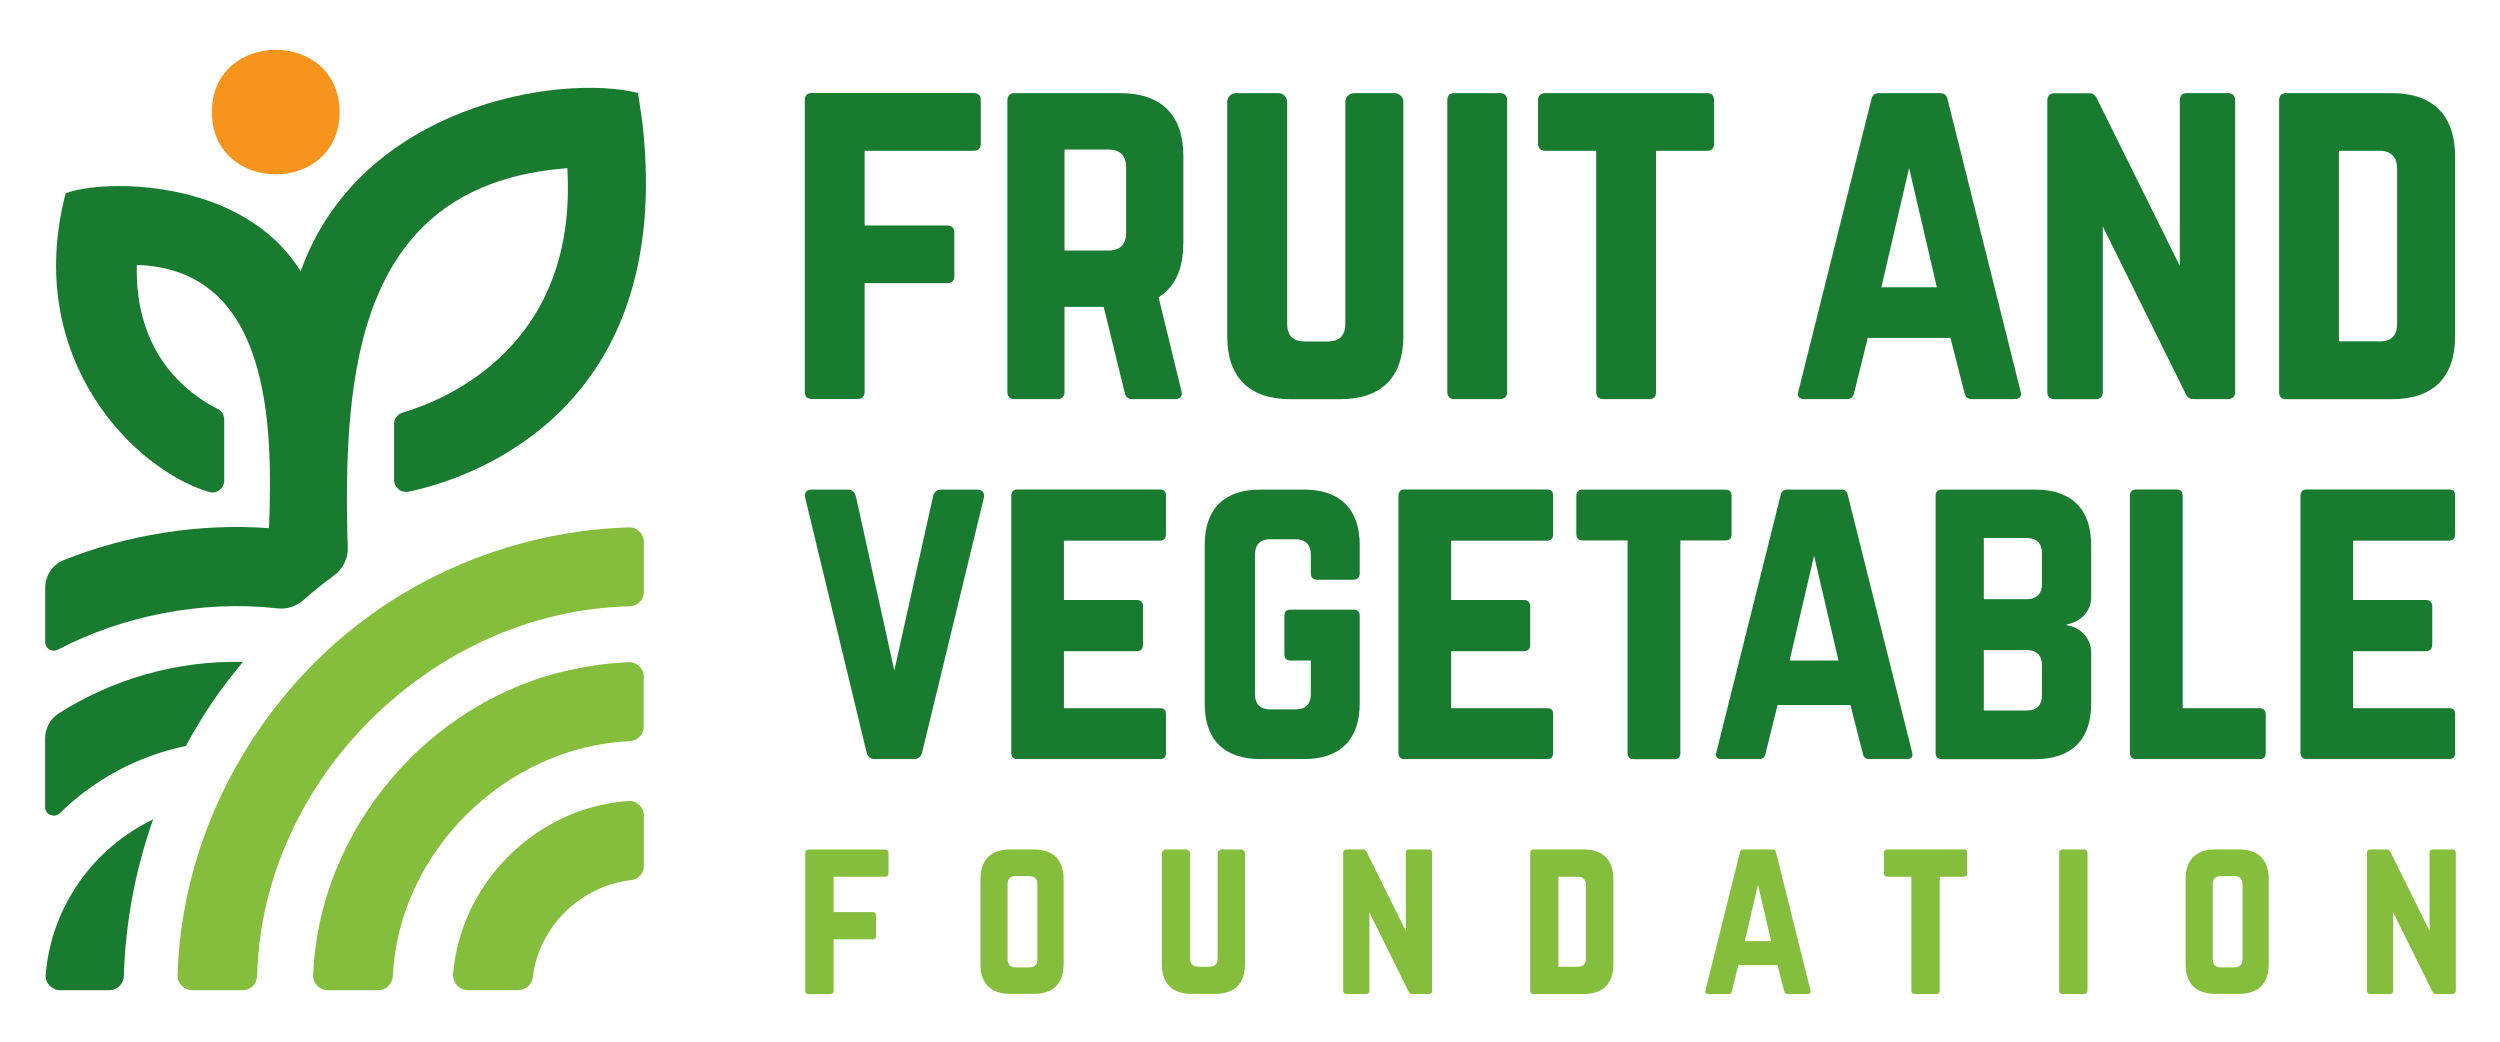 <svg width="432" height="180" viewBox="0 0 432 180" fill="none" xmlns="http://www.w3.org/2000/svg"><path d="M169.483 24.847C169.483 25.594 169.02 26.054 168.268 26.054H149.406V38.966H163.697C164.449 38.966 164.912 39.426 164.912 40.173V47.721C164.912 48.544 164.449 48.928 163.697 48.928H149.406V67.74C149.406 68.487 148.943 68.947 148.191 68.947H140.284C139.455 68.947 139.069 68.487 139.069 67.74V17.28C139.069 16.533 139.455 16.073 140.284 16.073H168.268C169.02 16.073 169.483 16.533 169.483 17.28V24.828V24.847Z" fill="#197B30"/><path d="M204.467 42.146C204.467 46.533 203.02 49.617 200.205 51.36L204.158 67.606C204.39 68.506 203.927 68.966 203.097 68.966H195.653C194.901 68.966 194.515 68.583 194.361 67.912L190.716 53.027H183.947V67.759C183.947 68.506 183.484 68.966 182.732 68.966H175.288C174.535 68.966 174.073 68.506 174.073 67.759V17.299C174.073 16.552 174.535 16.092 175.288 16.092H193.532C200.687 16.092 204.486 19.866 204.486 26.974V42.165L204.467 42.146ZM191.545 43.295C193.513 43.295 194.592 42.242 194.592 40.269V28.87C194.592 26.897 193.532 25.843 191.545 25.843H183.947V43.295H191.545Z" fill="#197B30"/><path d="M240.975 16.092C241.804 16.092 242.498 16.763 242.498 17.606V58.104C242.498 65.211 238.699 68.985 231.544 68.985H223.02C215.865 68.985 212.065 65.211 212.065 58.104V17.606C212.065 16.782 212.74 16.092 213.589 16.092H220.898C221.728 16.092 222.422 16.763 222.422 17.606V55.977C222.422 58.008 223.483 59.004 225.469 59.004H229.423C231.409 59.004 232.47 58.027 232.47 55.977V17.606C232.47 16.782 233.145 16.092 233.993 16.092H240.994H240.975Z" fill="#197B30"/><path d="M251.312 68.966C250.483 68.966 250.097 68.506 250.097 67.759V17.299C250.097 16.552 250.483 16.092 251.312 16.092H259.219C259.971 16.092 260.434 16.552 260.434 17.299V67.759C260.434 68.506 259.971 68.966 259.219 68.966H251.312Z" fill="#197B30"/><path d="M294.975 16.092C295.804 16.092 296.19 16.552 296.19 17.299V24.847C296.19 25.594 295.804 26.054 294.975 26.054H286.161V67.759C286.161 68.583 285.775 68.966 284.946 68.966H277.039C276.287 68.966 275.824 68.583 275.824 67.759V26.054H266.991C266.239 26.054 265.776 25.594 265.776 24.847V17.299C265.776 16.552 266.239 16.092 266.991 16.092H294.975Z" fill="#197B30"/><path d="M340.682 68.966C339.987 68.966 339.621 68.583 339.467 67.912L337.037 58.391H322.746L320.393 67.912C320.239 68.583 319.853 68.966 319.178 68.966H311.734C310.905 68.966 310.519 68.506 310.75 67.682L323.382 17.146C323.537 16.399 323.98 16.092 324.675 16.092H335.243C335.938 16.092 336.381 16.399 336.535 17.146L349.168 67.682C349.399 68.506 349.013 68.966 348.107 68.966H340.74H340.682ZM329.882 29.081L325.099 49.636H334.684L329.901 29.081H329.882Z" fill="#197B30"/><path d="M385.02 16.092C385.772 16.092 386.235 16.552 386.235 17.299V67.759C386.235 68.506 385.772 68.966 385.02 68.966H379.022C378.328 68.966 377.961 68.659 377.653 67.989L363.362 39.138V67.778C363.362 68.525 362.976 68.985 362.147 68.985H354.992C354.24 68.985 353.777 68.525 353.777 67.778V17.318C353.777 16.571 354.24 16.111 354.992 16.111H361.009C361.684 16.111 362.07 16.418 362.378 17.088L376.669 45.939V17.299C376.669 16.552 377.055 16.092 377.884 16.092H385.039H385.02Z" fill="#197B30"/><path d="M393.833 17.299C393.833 16.552 394.219 16.092 395.048 16.092H413.293C420.448 16.092 424.247 19.943 424.247 27.05V58.104C424.247 65.211 420.448 68.985 413.293 68.985H395.048C394.219 68.985 393.833 68.602 393.833 67.778V17.318V17.299ZM411.171 59.004C413.158 59.004 414.218 58.027 414.218 55.977V29.157C414.218 27.127 413.158 26.054 411.171 26.054H404.17V58.985H411.171V59.004Z" fill="#197B30"/><path d="M168.788 84.598C169.791 84.598 170.196 85.135 170.003 86.054L159.358 129.962C159.165 130.767 158.683 131.169 157.892 131.169H151.2C150.39 131.169 149.927 130.767 149.734 129.962L139.146 86.054C138.953 85.115 139.339 84.598 140.342 84.598H146.436C147.246 84.598 147.709 85 147.902 85.786L154.536 115.862L161.228 85.786C161.421 84.981 161.903 84.598 162.694 84.598H168.788Z" fill="#197B30"/><path d="M201.478 92.299C201.478 92.97 201.208 93.43 200.398 93.43H183.85V103.679H196.444C197.119 103.679 197.524 104.081 197.524 104.809V111.399C197.524 112.127 197.119 112.529 196.444 112.529H183.85V122.376H200.398C201.208 122.376 201.478 122.702 201.478 123.449V130.096C201.478 130.767 201.208 131.169 200.398 131.169H175.75C175.153 131.169 174.748 130.767 174.748 130.096V85.652C174.748 84.981 175.153 84.579 175.75 84.579H200.398C201.208 84.579 201.478 84.981 201.478 85.652V92.299Z" fill="#197B30"/><path d="M208.17 94.177C208.17 87.931 211.526 84.598 217.813 84.598H225.315C231.544 84.598 234.958 87.931 234.958 94.177V99.1C234.958 99.77 234.553 100.173 233.878 100.173H227.59C226.858 100.173 226.511 99.77 226.511 99.1V95.843C226.511 94.119 225.566 93.18 223.83 93.18H219.548C217.736 93.18 216.868 94.1 216.868 95.843V119.924C216.868 121.725 217.793 122.587 219.548 122.587H223.83C225.566 122.587 226.511 121.725 226.511 119.924V114.138H223.02C222.287 114.138 221.94 113.736 221.94 113.066V106.418C221.94 105.69 222.268 105.345 223.02 105.345H233.878C234.553 105.345 234.958 105.671 234.958 106.418V121.59C234.958 127.836 231.544 131.169 225.315 131.169H217.813C211.526 131.169 208.17 127.836 208.17 121.59V94.177Z" fill="#197B30"/><path d="M268.38 92.299C268.38 92.97 268.11 93.43 267.3 93.43H250.753V103.679H263.346C264.021 103.679 264.426 104.081 264.426 104.809V111.399C264.426 112.127 264.021 112.529 263.346 112.529H250.753V122.376H267.3C268.11 122.376 268.38 122.702 268.38 123.449V130.096C268.38 130.767 268.11 131.169 267.3 131.169H242.653C242.055 131.169 241.65 130.767 241.65 130.096V85.652C241.65 84.981 242.055 84.579 242.653 84.579H267.3C268.11 84.579 268.38 84.981 268.38 85.652V92.299Z" fill="#197B30"/><path d="M298.138 84.598C298.871 84.598 299.218 85 299.218 85.671V92.318C299.218 92.989 298.89 93.391 298.138 93.391H290.366V130.115C290.366 130.843 290.038 131.188 289.286 131.188H282.323C281.648 131.188 281.243 130.862 281.243 130.115V93.391H273.471C272.796 93.391 272.391 92.989 272.391 92.318V85.671C272.391 85 272.796 84.598 273.471 84.598H298.118H298.138Z" fill="#197B30"/><path d="M322.978 131.169C322.38 131.169 322.033 130.843 321.898 130.23L319.757 121.839H307.163L305.081 130.23C304.946 130.824 304.618 131.169 304.001 131.169H297.443C296.711 131.169 296.363 130.767 296.576 130.039L307.703 85.537C307.838 84.866 308.243 84.598 308.841 84.598H318.156C318.754 84.598 319.159 84.866 319.294 85.537L330.422 130.039C330.615 130.767 330.287 131.169 329.477 131.169H322.978ZM313.47 96.035L309.246 114.138H317.693L313.47 96.035Z" fill="#197B30"/><path d="M361.356 103.161C361.356 105.633 359.543 107.491 357.133 107.893V108.027C359.543 108.43 361.356 110.288 361.356 112.759V121.61C361.356 127.855 357.943 131.188 351.636 131.188H335.552C334.877 131.188 334.472 130.786 334.472 130.115V85.671C334.472 84.943 334.877 84.598 335.552 84.598H351.636C357.923 84.598 361.356 87.931 361.356 94.177V103.161ZM352.851 95.633C352.851 93.909 351.983 92.97 350.171 92.97H342.803V103.544H350.171C351.906 103.544 352.851 102.606 352.851 100.958V95.633ZM352.851 115C352.851 113.276 351.983 112.338 350.171 112.338H342.803V122.778H350.171C351.906 122.778 352.851 121.916 352.851 120.115V115Z" fill="#197B30"/><path d="M377.171 122.376H390.439C391.172 122.376 391.519 122.778 391.519 123.449V130.096C391.519 130.824 391.191 131.169 390.439 131.169H369.128C368.453 131.169 368.048 130.843 368.048 130.096V85.652C368.048 84.981 368.453 84.579 369.128 84.579H376.09C376.823 84.579 377.171 84.981 377.171 85.652V122.376Z" fill="#197B30"/><path d="M424.247 92.299C424.247 92.97 423.977 93.43 423.167 93.43H406.62V103.679H419.213C419.888 103.679 420.293 104.081 420.293 104.809V111.399C420.293 112.127 419.888 112.529 419.213 112.529H406.62V122.376H423.167C423.977 122.376 424.247 122.702 424.247 123.449V130.096C424.247 130.767 423.977 131.169 423.167 131.169H398.52C397.922 131.169 397.517 130.767 397.517 130.096V85.652C397.517 84.981 397.922 84.579 398.52 84.579H423.167C423.977 84.579 424.247 84.981 424.247 85.652V92.299Z" fill="#197B30"/><path d="M153.533 150.92C153.533 151.284 153.321 151.494 152.955 151.494H144.045V157.605H150.795C151.161 157.605 151.373 157.816 151.373 158.18V161.743C151.373 162.126 151.161 162.318 150.795 162.318H144.045V171.207C144.045 171.571 143.833 171.782 143.466 171.782H139.725C139.339 171.782 139.146 171.571 139.146 171.207V147.375C139.146 147.012 139.32 146.801 139.725 146.801H152.955C153.321 146.801 153.533 147.012 153.533 147.375V150.939V150.92Z" fill="#85BD3C"/><path d="M169.425 151.916C169.425 148.563 171.218 146.782 174.593 146.782H178.624C181.999 146.782 183.793 148.563 183.793 151.916V166.609C183.793 169.962 181.999 171.743 178.624 171.743H174.593C171.218 171.743 169.425 169.962 169.425 166.609V151.916ZM177.833 167.165C178.759 167.165 179.26 166.705 179.26 165.728V152.816C179.26 151.897 178.759 151.379 177.833 151.379H175.538C174.613 151.379 174.111 151.878 174.111 152.816V165.728C174.111 166.686 174.613 167.165 175.538 167.165H177.833Z" fill="#85BD3C"/><path d="M214.418 146.782C214.823 146.782 215.132 147.107 215.132 147.491V166.609C215.132 169.962 213.338 171.743 209.963 171.743H205.933C202.558 171.743 200.764 169.962 200.764 166.609V147.491C200.764 147.107 201.092 146.782 201.478 146.782H204.93C205.335 146.782 205.643 147.107 205.643 147.491V165.613C205.643 166.571 206.145 167.05 207.09 167.05H208.96C209.886 167.05 210.407 166.59 210.407 165.613V147.491C210.407 147.107 210.735 146.782 211.12 146.782H214.418Z" fill="#85BD3C"/><path d="M246.876 146.782C247.243 146.782 247.455 146.992 247.455 147.356V171.188C247.455 171.552 247.243 171.763 246.876 171.763H244.041C243.713 171.763 243.54 171.628 243.385 171.303L236.635 157.663V171.188C236.635 171.552 236.462 171.763 236.057 171.763H232.682C232.315 171.763 232.103 171.552 232.103 171.188V147.356C232.103 146.992 232.315 146.782 232.682 146.782H235.517C235.845 146.782 236.018 146.916 236.173 147.242L242.923 160.881V147.356C242.923 146.992 243.096 146.782 243.501 146.782H246.876Z" fill="#85BD3C"/><path d="M264.426 147.356C264.426 146.992 264.6 146.782 265.005 146.782H273.625C277 146.782 278.794 148.602 278.794 151.954V166.628C278.794 169.981 277 171.763 273.625 171.763H265.005C264.619 171.763 264.426 171.59 264.426 171.188V147.356ZM272.603 167.05C273.529 167.05 274.05 166.59 274.05 165.613V152.95C274.05 151.992 273.548 151.494 272.603 151.494H269.305V167.05H272.603Z" fill="#85BD3C"/><path d="M308.88 171.763C308.552 171.763 308.378 171.59 308.301 171.264L307.144 166.763H300.394L299.275 171.264C299.198 171.59 299.025 171.763 298.697 171.763H295.167C294.762 171.763 294.589 171.552 294.705 171.15L300.664 147.28C300.741 146.916 300.953 146.782 301.281 146.782H306.276C306.604 146.782 306.816 146.916 306.893 147.28L312.852 171.15C312.968 171.552 312.775 171.763 312.351 171.763H308.86H308.88ZM303.769 152.912L301.512 162.625H306.045L303.788 152.912H303.769Z" fill="#85BD3C"/><path d="M339.351 146.782C339.756 146.782 339.93 146.992 339.93 147.356V150.92C339.93 151.284 339.756 151.494 339.351 151.494H335.185V171.188C335.185 171.59 335.012 171.763 334.607 171.763H330.865C330.499 171.763 330.287 171.59 330.287 171.188V151.494H326.121C325.755 151.494 325.543 151.284 325.543 150.92V147.356C325.543 146.992 325.755 146.782 326.121 146.782H339.351Z" fill="#85BD3C"/><path d="M356.4 171.763C356.014 171.763 355.821 171.552 355.821 171.188V147.356C355.821 146.992 355.995 146.782 356.4 146.782H360.141C360.508 146.782 360.72 146.992 360.72 147.356V171.188C360.72 171.552 360.508 171.763 360.141 171.763H356.4Z" fill="#85BD3C"/><path d="M377.672 151.916C377.672 148.563 379.465 146.782 382.84 146.782H386.871C390.246 146.782 392.04 148.563 392.04 151.916V166.609C392.04 169.962 390.246 171.743 386.871 171.743H382.84C379.465 171.743 377.672 169.962 377.672 166.609V151.916ZM386.08 167.165C387.006 167.165 387.508 166.705 387.508 165.728V152.816C387.508 151.897 387.006 151.379 386.08 151.379H383.785C382.86 151.379 382.358 151.878 382.358 152.816V165.728C382.358 166.686 382.86 167.165 383.785 167.165H386.08Z" fill="#85BD3C"/><path d="M423.784 146.782C424.15 146.782 424.363 146.992 424.363 147.356V171.188C424.363 171.552 424.15 171.763 423.784 171.763H420.949C420.621 171.763 420.448 171.628 420.293 171.303L413.543 157.663V171.188C413.543 171.552 413.37 171.763 412.965 171.763H409.59C409.223 171.763 409.011 171.552 409.011 171.188V147.356C409.011 146.992 409.223 146.782 409.59 146.782H412.425C412.753 146.782 412.926 146.916 413.08 147.242L419.83 160.881V147.356C419.83 146.992 420.004 146.782 420.409 146.782H423.784Z" fill="#85BD3C"/><path d="M58.687 19.368C58.629 33.717 36.662 33.717 36.604 19.368C36.662 5.019 58.629 5.019 58.687 19.368Z" fill="#F7941D"/><path d="M99.958 140.249C88.001 144.598 79.361 155.651 78.3 168.257C78.165 169.77 79.323 171.092 80.846 171.092H89.544C90.817 171.092 91.916 170.172 92.07 168.927C93.054 160.153 100.363 153.027 109.119 152.069C110.353 151.935 111.26 150.843 111.26 149.617V140.9C111.26 139.425 109.968 138.295 108.483 138.41C105.513 138.659 102.658 139.272 99.978 140.249H99.958Z" fill="#85BD3C"/><path d="M98.897 115.69C74.134 120.862 55.041 143.448 54.116 168.525C54.058 169.943 55.254 171.111 56.681 171.111H65.34C66.729 171.111 67.809 170 67.886 168.621C68.908 147.261 87.306 129.061 108.791 128.065C110.16 128.008 111.24 126.935 111.24 125.594V116.935C111.24 115.536 110.064 114.368 108.656 114.425C105.319 114.579 102.041 115 98.878 115.709L98.897 115.69Z" fill="#85BD3C"/><path d="M76.063 99.119C49.526 111.763 31.494 139.272 30.684 168.525C30.645 169.943 31.822 171.111 33.268 171.111H41.908C43.297 171.111 44.396 170 44.434 168.602C45.264 134.77 74.674 105.556 108.772 104.77C110.141 104.732 111.259 103.659 111.259 102.299V93.64C111.259 92.242 110.083 91.073 108.675 91.13C97.007 91.494 85.976 94.349 76.063 99.119Z" fill="#85BD3C"/><path d="M10.453 171.111H18.881C20.269 171.111 21.369 170 21.407 168.62C21.677 159.329 23.394 150.325 26.46 141.59C16.181 146.513 8.852 156.628 7.888 168.467C7.772 169.904 8.987 171.111 10.453 171.111Z" fill="#197B30"/><path d="M41.966 114.368C30.221 114.138 19.305 117.452 10.106 123.295C8.64 124.234 7.792 125.9 7.792 127.624V139.444C7.792 140.766 9.392 141.437 10.337 140.517C16.219 134.751 23.741 130.632 32.111 128.908C34.946 123.678 38.051 119.023 41.985 114.387L41.966 114.368Z" fill="#197B30"/><path d="M68.098 83.008V73.257C68.098 72.356 68.696 71.571 69.564 71.303C76.969 69.119 99.862 59.866 98.029 29.062C61.849 31.801 59.169 63.812 60.094 94.617C60.172 96.533 59.227 98.334 57.645 99.502C55.852 100.805 54.135 102.203 52.457 103.678C51.184 104.809 49.526 105.326 47.848 105.115C34.849 103.678 21.157 106.418 10.009 112.261C8.987 112.778 7.811 112.088 7.811 110.958V101.59C7.811 99.521 9.026 97.586 10.974 96.801C21.851 92.433 34.329 90.383 46.479 91.264C47.231 72.95 46.556 46.514 23.644 45.786C23.259 61.265 32.477 68.085 37.665 70.69C38.34 71.035 38.745 71.724 38.745 72.491V83.046C38.745 84.406 37.453 85.403 36.142 85.019C23.239 81.226 3.915 61.993 11.34 33.41C17.299 31.016 41.773 30.441 51.956 46.878C62.197 18.219 96.525 12.682 110.257 16.054L111.009 21.245C116.698 71.284 81.058 82.797 70.586 84.962C69.313 85.23 68.117 84.272 68.117 82.969L68.098 83.008Z" fill="#197B30"/></svg>